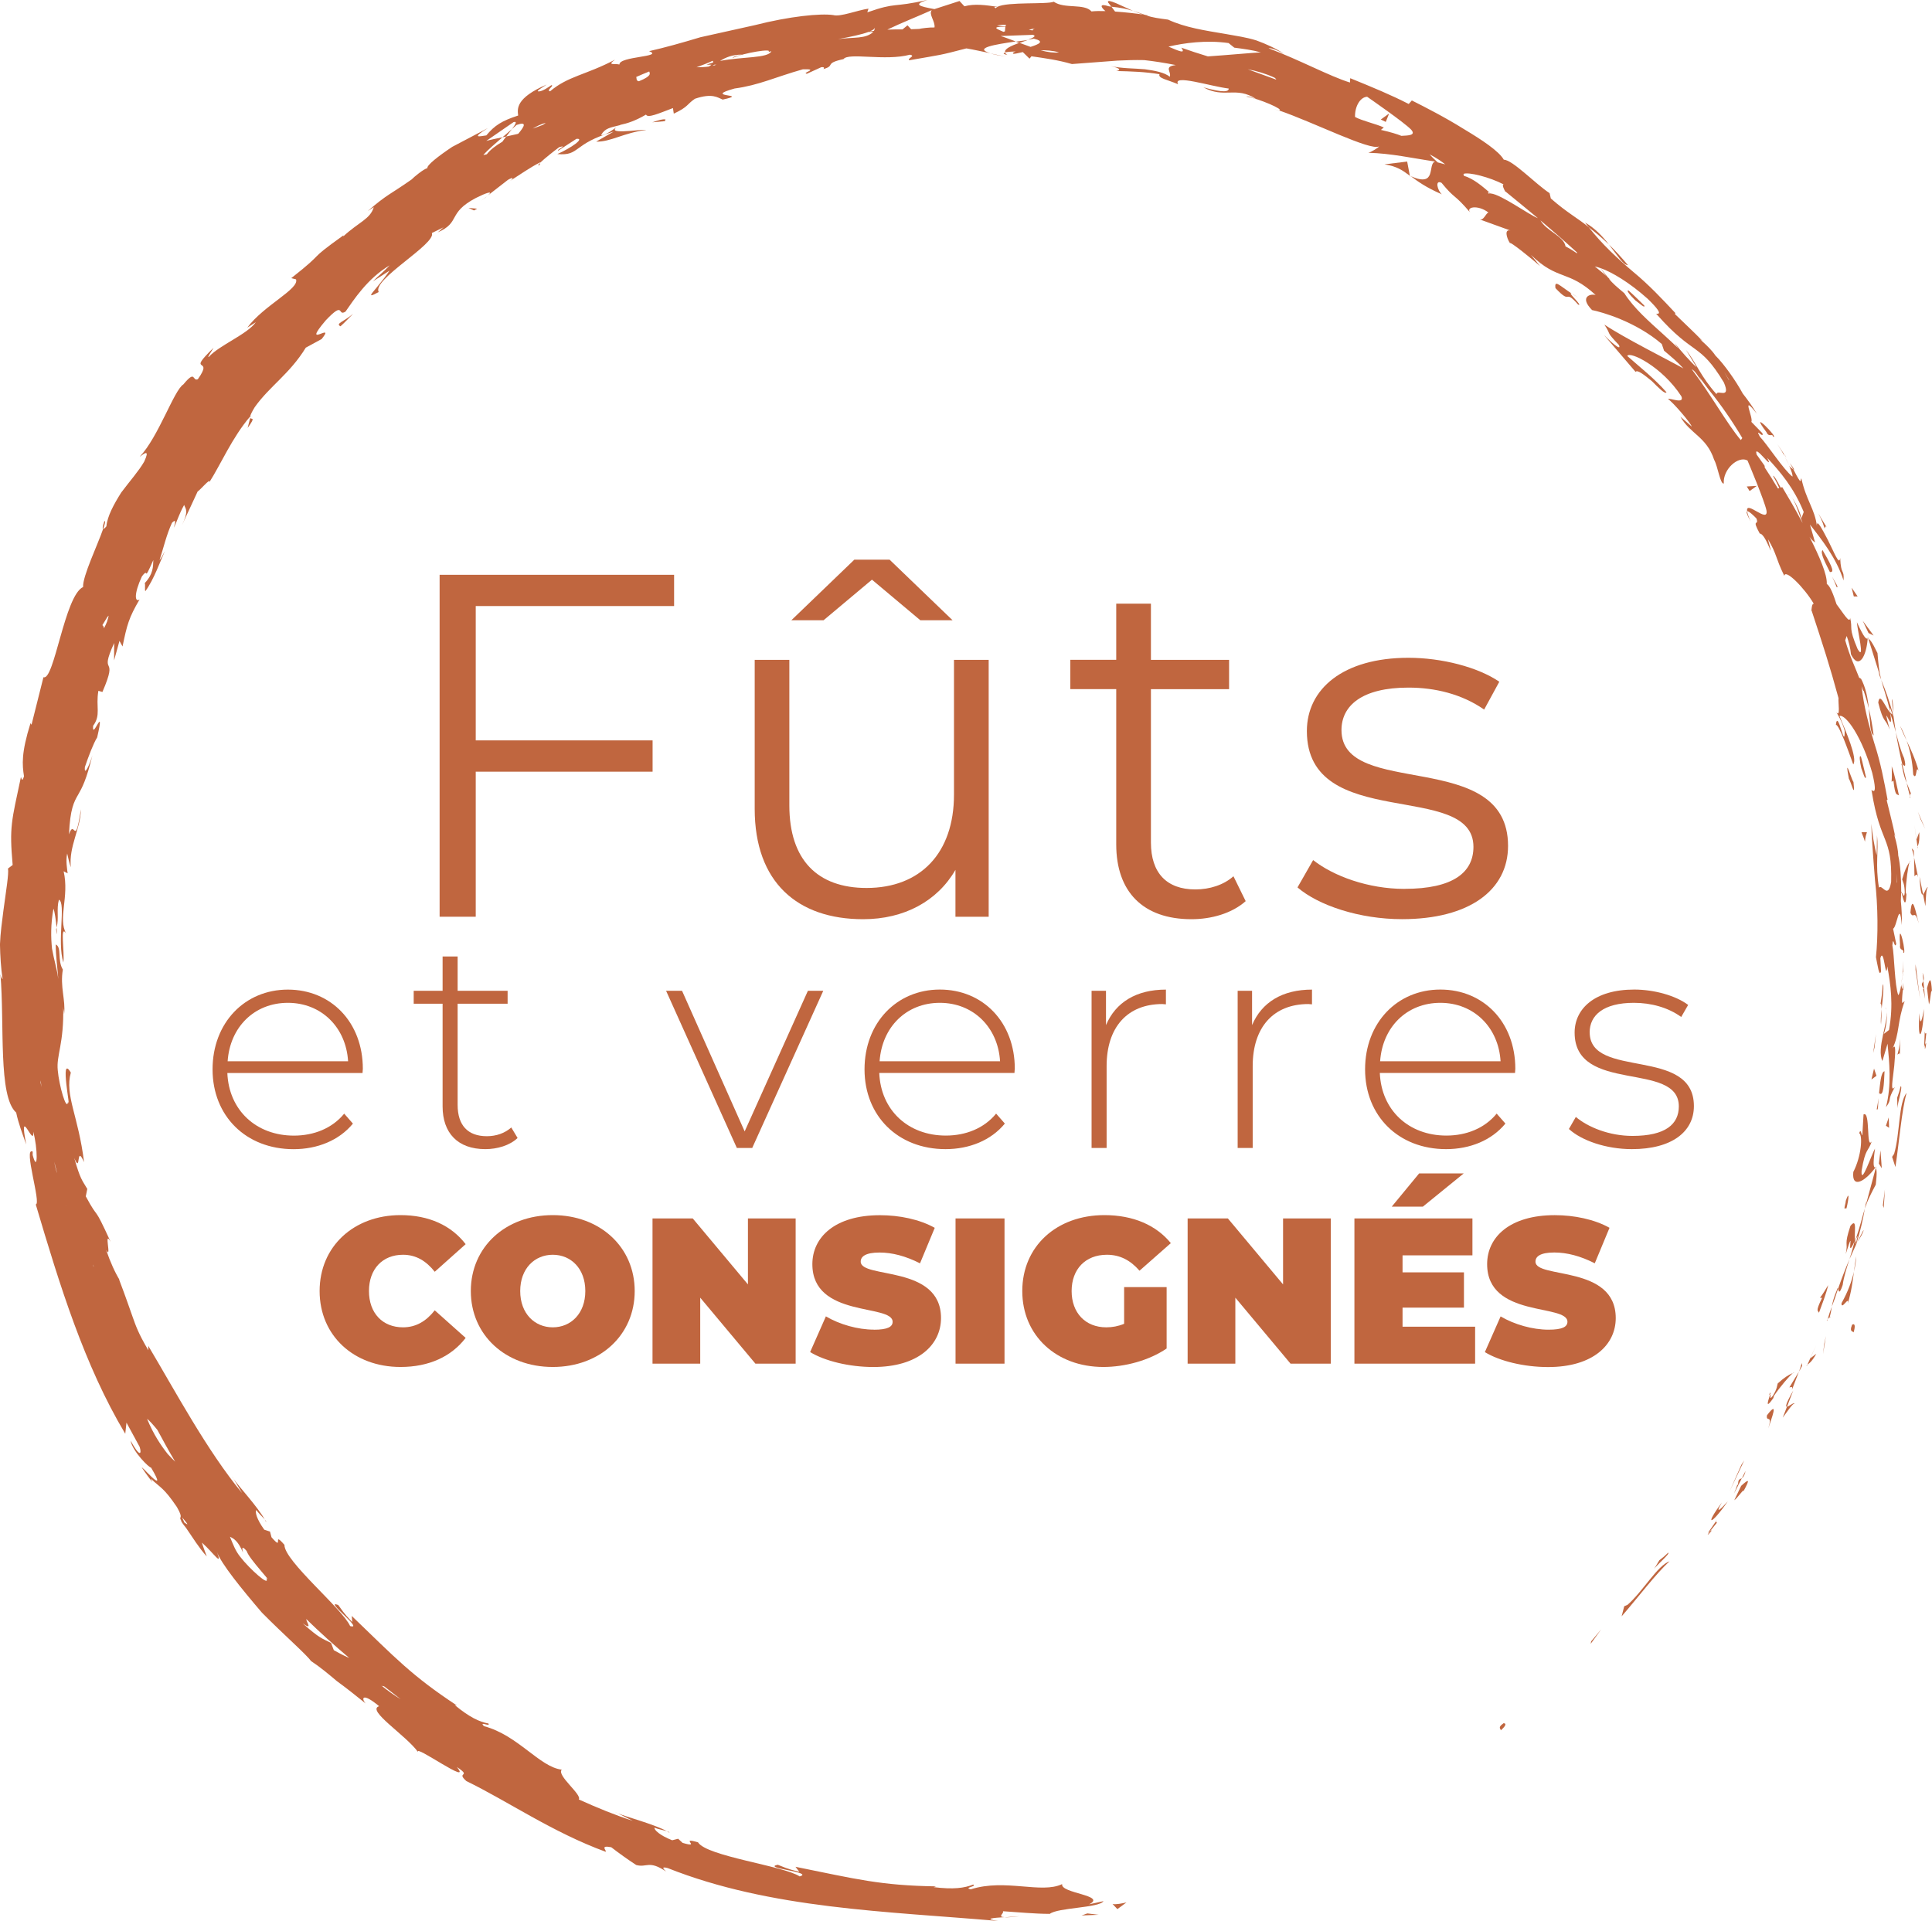 <?xml version="1.0" encoding="UTF-8"?><svg id="Calque_1" xmlns="http://www.w3.org/2000/svg" viewBox="0 0 460 457.46"><defs><style>.cls-1{fill:#c0663f;}</style></defs><polygon class="cls-1" points="155.38 176.3 113.27 176.3 113.27 144.31 160.5 144.31 160.5 136.87 104.67 136.87 104.67 218.29 113.27 218.29 113.27 183.75 155.38 183.75 155.38 176.3"/><path class="cls-1" d="m179.69,157.11v35.48c0,17.56,10.24,26.29,25.82,26.29,9.77,0,17.68-4.3,21.98-11.75v11.17h7.91v-61.18h-8.26v32.1c0,13.96-8.03,22.22-20.82,22.22-11.63,0-18.38-6.63-18.38-19.66v-34.66h-8.26Z"/><polygon class="cls-1" points="207.61 138.03 219.12 147.69 226.8 147.69 211.8 133.26 203.42 133.26 188.42 147.69 196.09 147.69 207.61 138.03"/><path class="cls-1" d="m265.77,143.73v13.38h-10.93v6.98h10.93v36.99c0,11.28,6.4,17.8,17.91,17.8,4.77,0,9.65-1.4,12.91-4.3l-2.91-5.93c-2.33,2.09-5.7,3.14-9.07,3.14-6.86,0-10.58-3.96-10.58-11.17v-36.52h18.61v-6.98h-18.61v-13.38h-8.26Z"/><path class="cls-1" d="m334.4,211.66c-8.61,0-16.87-3.02-21.75-6.86l-3.72,6.51c5,4.3,14.77,7.56,24.89,7.56,15.94,0,25.24-6.86,25.24-17.45,0-23.5-39.66-11.05-39.66-27.57,0-5.82,4.88-10.12,15.94-10.12,6.28,0,12.68,1.51,18.03,5.23l3.61-6.63c-5.12-3.49-13.73-5.7-21.63-5.7-15.59,0-24.19,7.44-24.19,17.45,0,24.19,39.66,11.63,39.66,27.57,0,6.05-4.77,10-16.4,10Z"/><path class="cls-1" d="m50.61,254.64c0,11.11,7.96,19,19.29,19,5.66,0,10.83-2.08,14.13-6.09l-2.08-2.37c-2.87,3.51-7.24,5.23-11.97,5.23-8.96,0-15.49-6.02-15.85-14.91h32.19c0-.36.07-.72.07-1,0-11.11-7.6-18.86-17.85-18.86s-17.93,7.89-17.93,19Zm32.27-1.94h-28.68c.57-8.17,6.38-13.91,14.34-13.91s13.84,5.81,14.34,13.91Z"/><path class="cls-1" d="m123.24,270.98l-1.51-2.51c-1.51,1.36-3.58,2.08-5.81,2.08-4.59,0-6.96-2.65-6.96-7.46v-24.09h11.9v-3.08h-11.9v-8.17h-3.58v8.17h-6.88v3.08h6.88v24.45c0,6.31,3.58,10.18,10.18,10.18,2.8,0,5.81-.86,7.67-2.65Z"/><polygon class="cls-1" points="192.36 235.92 177.3 269.41 162.39 235.92 158.59 235.92 175.44 273.35 179.1 273.35 196.02 235.92 192.36 235.92"/><path class="cls-1" d="m241.62,254.49c0-11.11-7.6-18.86-17.85-18.86s-17.93,7.89-17.93,19,7.96,19,19.29,19c5.66,0,10.83-2.08,14.12-6.09l-2.08-2.37c-2.87,3.51-7.24,5.23-11.97,5.23-8.96,0-15.49-6.02-15.85-14.91h32.19c0-.36.07-.72.07-1Zm-32.19-1.79c.57-8.17,6.38-13.91,14.34-13.91s13.84,5.81,14.34,13.91h-28.68Z"/><path class="cls-1" d="m259.9,235.92v37.43h3.58v-19.5c0-9.25,4.95-14.77,13.26-14.77.29,0,.57.07.86.07v-3.51c-7.03,0-11.97,3.01-14.27,8.46v-8.17h-3.44Z"/><path class="cls-1" d="m294.68,235.92v37.43h3.58v-19.5c0-9.25,4.95-14.77,13.26-14.77.29,0,.57.07.86.07v-3.51c-7.03,0-11.97,3.01-14.27,8.46v-8.17h-3.44Z"/><path class="cls-1" d="m360.79,254.49c0-11.11-7.6-18.86-17.85-18.86s-17.92,7.89-17.92,19,7.96,19,19.29,19c5.66,0,10.83-2.08,14.12-6.09l-2.08-2.37c-2.87,3.51-7.24,5.23-11.97,5.23-8.96,0-15.49-6.02-15.85-14.91h32.19c0-.36.07-.72.07-1Zm-32.19-1.79c.57-8.17,6.38-13.91,14.34-13.91s13.84,5.81,14.34,13.91h-28.68Z"/><path class="cls-1" d="m378.49,245.82c0-4.02,3.23-7.03,10.54-7.03,4.02,0,8.1,1.08,11.26,3.37l1.65-2.87c-2.94-2.22-8.1-3.66-12.83-3.66-9.46,0-14.2,4.59-14.2,10.25,0,14.7,24.81,6.67,24.81,17.57,0,4.23-3.15,7.03-11.04,7.03-5.52,0-10.61-2.08-13.48-4.52l-1.65,2.87c2.94,2.72,8.82,4.8,14.99,4.8,9.54,0,14.77-4.16,14.77-10.25,0-14.27-24.81-6.31-24.81-17.57Z"/><path class="cls-1" d="m95.95,298.78c3.11,0,5.53,1.48,7.56,4.05l7.36-6.57c-3.41-4.45-8.74-6.92-15.51-6.92-11.11,0-19.26,7.46-19.26,18.08s8.15,18.08,19.26,18.08c6.77,0,12.1-2.47,15.51-6.92l-7.36-6.57c-2.02,2.57-4.45,4.05-7.56,4.05-4.84,0-8.1-3.36-8.1-8.64s3.26-8.64,8.1-8.64Z"/><path class="cls-1" d="m131.61,325.5c11.26,0,19.51-7.61,19.51-18.08s-8.25-18.08-19.51-18.08-19.51,7.61-19.51,18.08,8.25,18.08,19.51,18.08Zm0-26.72c4.3,0,7.75,3.26,7.75,8.64s-3.46,8.64-7.75,8.64-7.75-3.26-7.75-8.64,3.46-8.64,7.75-8.64Z"/><polygon class="cls-1" points="166.72 309 179.86 324.71 189.44 324.71 189.44 290.13 178.08 290.13 178.08 305.84 164.94 290.13 155.36 290.13 155.36 324.71 166.72 324.71 166.72 309"/><path class="cls-1" d="m208.05,316.61c-3.8,0-8.15-1.23-11.41-3.16l-3.75,8.5c3.46,2.12,9.29,3.56,15.06,3.56,10.72,0,16.1-5.33,16.1-11.66,0-12.74-19.12-9.29-19.12-13.43,0-1.19,1.09-2.17,4.49-2.17,3.01,0,6.22.84,9.63,2.57l3.51-8.45c-3.61-2.02-8.4-3.01-13.04-3.01-10.72,0-16.1,5.24-16.1,11.66,0,12.89,19.11,9.38,19.11,13.73,0,1.19-1.19,1.88-4.49,1.88Z"/><rect class="cls-1" x="227.51" y="290.13" width="11.66" height="34.58"/><path class="cls-1" d="m263.56,298.78c3.06,0,5.58,1.29,7.75,3.8l7.46-6.57c-3.51-4.3-8.99-6.67-15.81-6.67-11.41,0-19.56,7.46-19.56,18.08s8.15,18.08,19.31,18.08c5.09,0,10.87-1.53,15.06-4.4v-14.62h-10.12v8.74c-1.43.59-2.82.84-4.25.84-4.99,0-8.25-3.46-8.25-8.64s3.26-8.64,8.4-8.64Z"/><polygon class="cls-1" points="305.49 305.84 292.35 290.13 282.77 290.13 282.77 324.71 294.13 324.71 294.13 309 307.27 324.71 316.85 324.71 316.85 290.13 305.49 290.13 305.49 305.84"/><polygon class="cls-1" points="331.37 287.32 338.78 287.32 348.51 279.41 337.89 279.41 331.37 287.32"/><polygon class="cls-1" points="333.94 311.37 348.56 311.37 348.56 302.97 333.94 302.97 333.94 298.92 350.58 298.92 350.58 290.13 322.48 290.13 322.48 324.71 351.22 324.71 351.22 315.91 333.94 315.91 333.94 311.37"/><path class="cls-1" d="m365.59,300.41c0-1.19,1.09-2.17,4.49-2.17,3.01,0,6.22.84,9.63,2.57l3.51-8.45c-3.61-2.02-8.4-3.01-13.04-3.01-10.72,0-16.1,5.24-16.1,11.66,0,12.89,19.12,9.38,19.12,13.73,0,1.19-1.19,1.88-4.5,1.88-3.8,0-8.15-1.23-11.41-3.16l-3.75,8.5c3.46,2.12,9.29,3.56,15.06,3.56,10.72,0,16.1-5.33,16.1-11.66,0-12.74-19.11-9.29-19.11-13.43Z"/><path class="cls-1" d="m440.93,315.58c-.69,1.65.35,1.39.4,1.7.86-2.9-.64-1.72-.4-1.7Z"/><polygon class="cls-1" points="448.51 287.63 448.79 283.24 448.3 287.03 448.51 287.63"/><path class="cls-1" d="m450.5,275.47l.79,2.42c.89-5.9,1.5-13.6,2.66-17.64-1.95,2.32-1.55,9.79-2.97,14.5l-.48.72Z"/><path class="cls-1" d="m458.13,249.39c.1-.3.14-.42.21-.61.07-.6.16-1.41.31-2.81-.68.87-.19-3.23-.52,3.42Z"/><path class="cls-1" d="m458.34,248.78c-.24,2.92.68-1.86,0,0h0Z"/><path class="cls-1" d="m458.81,235.29l.47,3.87c.36-.79.49-4.23.72-2.94-.23-3.98-.59-3.16-1.19-.93Z"/><path class="cls-1" d="m457.76,231.63l.19,1.99c.15-.34.21-.87-.19-1.99Z"/><path class="cls-1" d="m458.36,237.85l-.41-4.23c-.25.55-.74.59.14,1.94-.44-.36-.02.49.27,2.29Z"/><path class="cls-1" d="m457.01,241.25c-.52,7.28.77,6.32,1.08-1.02-.34,2.14-.95,4.87-1.08,1.02Z"/><path class="cls-1" d="m451.77,263.87c.02-1.23,1.35-5.31.77-5.22-.22.92-.49,1.84-.83,2.74l.06,2.48Z"/><path class="cls-1" d="m458.43,215.77c.12-1.47.13-4.25.6-4.48-.34-.22-.77,1.36-1.16,1.67l.56,2.81Z"/><path class="cls-1" d="m457.87,212.96l-.84-4.19c.2,3.78.5,4.45.84,4.19Z"/><polygon class="cls-1" points="456.09 229.6 456.08 230.93 457.15 237.88 456.09 229.6"/><polygon class="cls-1" points="457.29 195.1 458.39 197.39 456.63 193.29 457.29 195.1"/><path class="cls-1" d="m456.83,183.61c-.79-2.85-1.89-5.19-2.88-7.28.8,2.28,1.38,4.78,1.58,8.11.94,1.65.56-2.61,1.3-.83Z"/><path class="cls-1" d="m452.39,172.81c.42,1.13.97,2.27,1.56,3.52-.44-1.21-.93-2.38-1.56-3.52Z"/><path class="cls-1" d="m456.96,198.16l-.65,1.77c.07.5.15,1.07.24,1.65.14-.35.56-1.03.41-3.42Z"/><path class="cls-1" d="m456.29,199.99l.02-.06c-.25-1.79-.42-3.03-.49-3.57.06.46.2,1.55.47,3.63Z"/><path class="cls-1" d="m456.61,201.99c-.02-.15-.04-.27-.06-.42-.06.17-.08.27.06.42Z"/><path class="cls-1" d="m456.86,219.89c-.68-2.46-1.57-7.54-2-2.55.74,1.73.99-1.13,2,2.55Z"/><path class="cls-1" d="m455.83,208.65c.23-.11.52-.95.86.26l-.96-4.74.1,4.48Z"/><path class="cls-1" d="m455.18,202.02c.21.71.43,1.42.55,2.14,0-.56-.03-1.11-.1-1.66l-.44-.48Z"/><path class="cls-1" d="m453.36,180.52c-.84-1.81-1.36-3.87-1.98-6.19.42,2.54.95,5.15,1.53,7.6.36.29,1.12,1.27.45-1.41Z"/><path class="cls-1" d="m454.87,189.97l-.12-.42c-.04.28-.03.49.12.42Z"/><polygon class="cls-1" points="444.72 151.68 444.68 152.1 444.85 152.13 444.72 151.68"/><path class="cls-1" d="m452.85,182.39c.32,1.9.69,3,1.12,4.04-.27-1.42-.64-2.9-1.06-4.49-.16-.13-.25-.14-.07.45Z"/><path class="cls-1" d="m450.44,166.47c.1,1.1.2,2.23.3,3.4.05-1.03,0-3.11-.3-3.4Z"/><path class="cls-1" d="m454.9,188.86l.08.28c.1-.66.01-.57-.08-.28Z"/><path class="cls-1" d="m454.9,188.86c-.28-.96-.62-1.7-.93-2.44.25,1.15.51,2.21.78,3.12.03-.25.09-.5.15-.69Z"/><path class="cls-1" d="m447.24,160.16l.67,1.71c-.51-2.02-.65-3.54-.89-6.36-1.34-2.77-1.83-3.27-2.16-3.37l2.7,8.59-.31-.56Z"/><path class="cls-1" d="m447.21,167.33c1.3,5.15,1.6,3.42,2.73,6.43-2.22-8.32,1.07,2.29.12-3.91.55,1.61.95,3.09,1.32,4.49-.22-1.51-.43-2.99-.64-4.46v.21s0,.04,0,.04h-.02c-.02.39-.06.52-.1.1-.02-.05-.05-.13-.06-.17-.14-.02-.28-.15-.42-.29-.4-2.49.14-.45.42.29.05.02.11.07.16.07v-.03c-.77-2.79-1.68-5.54-2.82-8.21.45,1.78,1.28,3.93,2.24,7.89-1.22-1.16-2.6-5.29-2.94-2.43Z"/><path class="cls-1" d="m453.51,212.5c-.15,1.76-.44.02-.73.14.32,1.19.95,4.2,1.13.36l-.17-.59c.06-2.71.59-6.09.89-7.13-.65.99-1.14,1.96-1.73,4.11.17.61.57,1.09.61,3.11Z"/><path class="cls-1" d="m454.63,205.28c.06-.09.12-.18.18-.28-.04-.12-.1,0-.18.28Z"/><path class="cls-1" d="m450.82,185.89c.43,4.04.87,3.07,1.31,3.51-.52-2.33-.94-4.67-1.72-6.94,0,1.23.09,2.45-.03,3.7l.44-.27Z"/><polygon class="cls-1" points="446.1 151.33 443.51 147.82 444.89 150.74 446.1 151.33"/><polygon class="cls-1" points="442.3 142.03 440.86 139.93 441.38 142.02 442.3 142.03"/><path class="cls-1" d="m263.8.54l.8,1.06c2.16.19,3.79.56,5.14.98-2.91-1.27-6.17-3.04-5.94-2.04Z"/><path class="cls-1" d="m120.53,32.51c.49-.63.94-1.23,1.36-1.77-.69.6-1.46,1.26-2.27,1.96l.91-.19Z"/><path class="cls-1" d="m387.6,63.13c-1.72-2.06-3.18-3.62-4.53-4.91,2.02,2.57,3.38,4.89,4.53,4.91Z"/><path class="cls-1" d="m24.85,124.1c-.43,1.24-.5,1.82-.3,1.88.45-1.26.63-2.02.3-1.88Z"/><path class="cls-1" d="m377.38,53c.33.41.59.73.9,1.12,1.54,1.2,3.07,2.44,4.8,4.1-1.49-1.9-3.35-3.93-5.7-5.22Z"/><path class="cls-1" d="m158.77,436.05l.59.32c.1-.1-.17-.2-.59-.32Z"/><path class="cls-1" d="m242.78,456.28c-.89.07-2.28.17-3.62.27.65.03,1.75-.04,3.62-.27Z"/><path class="cls-1" d="m424.73,108.08c1.13,1.65.26.21,0,0h0Z"/><path class="cls-1" d="m425.7,117.75c.27.03.52.21.76.48-.29-.32-.55-.54-.76-.48Z"/><path class="cls-1" d="m358.34,45.51l-.13-.11c.35.5.3.41.13.11Z"/><path class="cls-1" d="m425.99,110.83c-.31-.69-.69-1.46-1.14-2.29.21.42.55,1.11,1.14,2.29Z"/><path class="cls-1" d="m426.15,110.27c.34.6.61,1.07.86,1.52.27.14.23-.1-.86-1.52Z"/><path class="cls-1" d="m424.73,108.08c-.33-.49-.78-1.18-1.54-2.32.63.95,1.16,1.88,1.66,2.77-.16-.36-.2-.53-.12-.46Z"/><path class="cls-1" d="m99.58,417.27c.05.08.11.17.2.29-.06-.1-.13-.2-.2-.29Z"/><path class="cls-1" d="m182.88,12.41s.02-.02.04-.03c-.44.11-.88.22-1.28.33l1.25-.3Z"/><path class="cls-1" d="m147.08,431.81l-.64-.32c.14.1.36.2.64.32Z"/><path class="cls-1" d="m434.93,125.57l.23.38c-.09-.17-.17-.29-.23-.38Z"/><path class="cls-1" d="m434.42,125.84c.15-.16.11-.83.51-.27l-2.02-3.33c1.02,1.83,1.17,2.6,1.52,3.6Z"/><path class="cls-1" d="m433.94,130.97c-.65.68.66,3.01,1.97,5.7l-.21-.49c1.45.33-.17-2.46-1.77-5.21Z"/><path class="cls-1" d="m436.21,137.29c.4.83.78,1.69,1.1,2.54.58.13-.34-1.07-1.1-2.54Z"/><path class="cls-1" d="m422.15,103.97c1.78.75-6.27-7.34-1.55-1.04.59,1.33,1.41.16,1.55,1.04Z"/><path class="cls-1" d="m387.75,69.17c-.63-.12.24,1.01,1.61,2.35,1.02.73,2.41,2.05,2.13,1.22-1.25-1.19-2.45-2.43-3.74-3.57Z"/><polygon class="cls-1" points="330.75 27.02 328.76 28.46 329.94 29.03 330.75 27.02"/><polygon class="cls-1" points="257.52 456.1 261.56 455.95 258.89 455.62 257.52 456.1"/><path class="cls-1" d="m264.89,453.37l1.15,1.22,2.17-1.59c-.88.2-2.59.58-3.32.37Z"/><path class="cls-1" d="m357.88,410.42c-1.43.99-.44,1.32-.56,1.61,2.22-1.93.37-1.75.56-1.61Z"/><polygon class="cls-1" points="378.73 391.42 381.25 387.97 378.86 390.82 378.73 391.42"/><path class="cls-1" d="m387.49,382.14l-.77.34-.62,2.4c3.82-4.38,8.35-10.39,11.42-13.1-2.82.88-6.4,7.23-10.02,10.36Z"/><path class="cls-1" d="m406.63,365.04c.24-.19.34-.27.49-.39.37-.46.86-1.07,1.73-2.15-1.01.36,1.53-2.75-2.22,2.54Z"/><path class="cls-1" d="m407.12,364.65c-1.73,2.27,1.53-1.17,0,0h0Z"/><path class="cls-1" d="m414.56,353.81l-1.64,3.43c.71-.46,2.61-3.22,2.13-2.04,1.89-3.39,1.17-2.9-.49-1.39Z"/><path class="cls-1" d="m415.61,350.25l-.88,1.74c.3-.2.63-.61.88-1.74Z"/><path class="cls-1" d="m413.83,353.65c-.18-.53-.27.39-.98,2.02l1.88-3.69c-.5.32-.92.1-.9,1.67Z"/><path class="cls-1" d="m409.97,357.77c-4.24,5.71-2.67,5.59,1.42-.28-1.4,1.58-3.33,3.51-1.42.28Z"/><path class="cls-1" d="m397.19,369.72c-.66.65-1.36,1.25-2.11,1.81l-1.25,2.07c.66-1,3.89-3.66,3.36-3.88Z"/><path class="cls-1" d="m425.47,334.97l-1.01,2.6c.87-1.14,2.33-3.42,2.83-3.37-.16-.35-1.34.71-1.82.76Z"/><path class="cls-1" d="m425.47,334.97l1.5-3.88c-1.81,3.21-1.91,3.92-1.5,3.88Z"/><polygon class="cls-1" points="414.61 348.8 411.84 355.06 415.31 347.71 414.61 348.8"/><polygon class="cls-1" points="434.05 322.45 434.74 318.16 434.34 319.99 434.05 322.45"/><path class="cls-1" d="m439.97,310.31c.84-2.76,1.16-5.26,1.44-7.49-.53,2.29-1.37,4.65-2.95,7.49-.09,1.84,1.83-1.86,1.5,0Z"/><path class="cls-1" d="m441.98,299.11c-.24,1.15-.39,2.37-.56,3.71.27-1.22.48-2.44.56-3.71Z"/><path class="cls-1" d="m432.47,322.34l-1.46,1.11c-.2.45-.43.96-.67,1.48.3-.21,1-.56,2.12-2.59Z"/><path class="cls-1" d="m430.96,323.49l.05-.04c.73-1.6,1.24-2.71,1.46-3.19-.19.41-.64,1.38-1.51,3.23Z"/><path class="cls-1" d="m430.34,324.93c-.14.11-.21.18-.17.37.06-.14.11-.24.17-.37Z"/><path class="cls-1" d="m420.71,337c-.3,1.81,1.4-.42.31,3.14.73-2.37,2.66-7.02-.31-3.14Z"/><path class="cls-1" d="m426.62,331.02l1.69-4.4-2.26,3.74c.25.03.93-.5.57.66Z"/><path class="cls-1" d="m428.31,326.62c.29-.46.55-.93.78-1.42l-.11-.63c-.2.69-.39,1.39-.67,2.05Z"/><path class="cls-1" d="m438.74,305.96c.26-1.93.9-3.89,1.61-6.12-.98,2.31-1.92,4.72-2.72,7.05.15.43.26,1.63,1.11-.93Z"/><path class="cls-1" d="m435.03,314.51l.12-.4c-.17.21-.28.39-.12.4Z"/><polygon class="cls-1" points="446.47 278.06 446.6 278.18 446.72 277.74 446.47 278.06"/><path class="cls-1" d="m437.34,307.22c-.74,1.73-1,2.83-1.19,3.91.52-1.31,1-2.72,1.48-4.25-.07-.19-.13-.25-.29.34Z"/><path class="cls-1" d="m442.16,295.84c.58-.82,1.64-2.55,1.53-2.95-.5.96-1,1.94-1.53,2.95Z"/><path class="cls-1" d="m435.64,313.62l-.08.27c.42-.49.31-.46.08-.27Z"/><path class="cls-1" d="m435.64,313.62c.27-.94.38-1.72.51-2.49-.4,1.07-.74,2.08-.99,2.98.15-.19.33-.37.48-.49Z"/><path class="cls-1" d="m446.43,273.5c-.81,1.38-3.37,8.99-3.2,5.32.93-5.58,1.54-4.4,2.42-7.03-1.39,2.09-.26-7.38-1.95-6.42l-.29,4.94c-.24.04-.31-1.78-.75-.48.86.49.57,5.4-1.4,9.24-.42,4.13,2.85,2.22,5.22-1.01-.32-.2-.64-.29-.05-4.56Z"/><path class="cls-1" d="m444.32,286.65l.03-.62-.34,1.75c.64-1.93,1.31-3.25,2.6-5.69.35-2.98.2-3.64-.01-3.9l-2.28,8.47Z"/><path class="cls-1" d="m440.58,291.9c-1.63,4.91-.47,3.65-1.12,6.71,2.53-8-.32,2.44,2.15-3.15-.4,1.61-.84,3.04-1.26,4.38.61-1.35,1.22-2.68,1.81-4l-.12.17v.04s-.02-.01-.02-.01c-.22.31-.33.4-.13.03.01-.05.03-.13.04-.17-.1-.09-.15-.27-.2-.46.97-2.25.35-.29.2.46.03.04.05.12.09.14l.02-.03c.83-2.7,1.51-5.43,1.97-8.23-.56,1.7-1,3.89-2.29,7.65-.39-1.59.63-5.71-1.14-3.53Z"/><path class="cls-1" d="m421.15,332.17c.19-.19.24-.15.31-.13.16-.52.19-.74-.31.13Z"/><path class="cls-1" d="m426.83,326.96c.1-.04.19-.09.3-.13.04-.12-.08-.06-.3.13Z"/><path class="cls-1" d="m426.83,326.96c-1.05.47-1.96,1.01-3.57,2.47-.18.59-.1,1.2-1.12,2.88-1.05,1.37-.37-.21-.67-.27-.35,1.15-1.42,3.94.74.89l.17-.57c1.47-2.19,3.67-4.7,4.46-5.39Z"/><path class="cls-1" d="m433.34,309.03h.5c-1.76,3.55-.89,2.99-.76,3.57.79-2.18,1.67-4.33,2.21-6.6-.64,1.02-1.2,2.06-1.96,3.03Z"/><polygon class="cls-1" points="447.35 277.06 448.04 278.18 447.74 273.94 447.35 277.06"/><polygon class="cls-1" points="449.03 268.06 449.78 268.55 449.7 266.07 449.03 268.06"/><path class="cls-1" d="m116.16,46.58l-1.57,1.22c.76-.54,1.23-.92,1.57-1.22Z"/><path class="cls-1" d="m128.48,39.3l.13-.51c-.5.48-.66.74-.13.51Z"/><path class="cls-1" d="m241.85,9.93l.84.32c.73-.27,1.41-.52,2.04-.74-.88.13-1.86.27-2.89.42Z"/><path class="cls-1" d="m235.8,12.72c.85.25,2.07.51,3.79.79l-3.79-.79Z"/><path class="cls-1" d="m59.58,99.5l-.62,2.4c2.11-2.89.81-1.9.62-2.4Z"/><path class="cls-1" d="m444.96,168.7c.32,3.17.22,5.78,1.15,6.41-.33-2.59-.72-4.64-1.15-6.41Z"/><path class="cls-1" d="m63.02,361.81l.31.57c.13-.03-.04-.25-.31-.57Z"/><path class="cls-1" d="m453.11,231.46c.06,1.95.1.31,0,0h0Z"/><path class="cls-1" d="m448.85,239.91c.2.17.32.44.37.79-.07-.41-.17-.73-.37-.79Z"/><path class="cls-1" d="m431.29,145.33l-.05-.16c.03.6.03.49.05.16Z"/><path class="cls-1" d="m452.7,234.38c.11-.73.2-1.56.26-2.48-.05.45-.13,1.2-.26,2.48Z"/><path class="cls-1" d="m453.13,234c-.03.68-.06,1.2-.08,1.7.15.25.24.04.08-1.7Z"/><path class="cls-1" d="m453.11,231.46c-.01-.57-.03-1.38-.05-2.71.02,1.11-.02,2.15-.09,3.15.06-.38.11-.54.14-.44Z"/><path class="cls-1" d="m13.47,220.9c-.03.13-.07.24-.11.4.27,1.9.25,1.07.11-.4Z"/><polygon class="cls-1" points="335.7 41.96 335.9 42.03 335.68 41.86 335.7 41.96"/><path class="cls-1" d="m329.64,39.13c2.97.47,4.31,1.42,6.04,2.73l-.64-3.39-5.4.66Z"/><path class="cls-1" d="m451.96,203.72c-.04-2.72-1.62-6.67-.69-4.42-.58-2.94-1.38-5.84-2.06-8.76l.21-.12c-.81-4.35-1.65-8.83-3.11-13.31-1.34-4.33-2.54-8.82-3.08-13.71.14.39.25.78.45,1.12l.05-.04c.43,1.29.84,2.64,1.22,4.21-.23-2.34-.69-4.99-1.95-7.27.01.1.02.18.03.27-.19-.33-.31-.41-.3-.13-.91-2.44-2.23-5.01-3.4-9.1l.36-1.02c.49,1.34.88,2.86,1.02,4.39,1.91,3.81,3.69.35,3.97-3.75-.39,0-.71.1-2.56-3.92.06,1.64,2.04,9.65.16,6.37-2.27-5.35-1.09-4.66-1.78-7.42-.03,1.63-1.74-1.3-3.23-3.23-.75-2.33-1.51-4.33-2.32-4.84.11-2.29-1.79-6.58-4.03-11.05-.03-.06-.06-.12-.09-.17.4.57.84,1.04,1.33,1.34l-1.22-4.25c2.78,3.54,6.3,7.99,8,13.31.19-2.84-.63-1.11-.8-5.36-.23,1.99-1.44-1.37-2.94-4.3-1.41-2.7-2.73-5.19-2.6-3.27-.47-4.01-2.59-6.21-3.71-11.4-.32.38.23,2.03-1.9-2.13-.22-.11-.63-.45-.88-.67-.06-.12-.09-.17-.14-.28l.09.24c-.16-.14-.19-.15.04.09.43,1.03.74,1.9.68,2.35-2.02-1.5-6.01-7.68-7.77-9.51-1.31-2.42,1.03.7.61-.82l-2.64-2.71c.6-.84-2.66-7.08,1.32-1.91-1-1.69-2.14-3.28-3.35-4.82-1.67-3.06-4.42-6.98-6.52-9.06-1.54-2.34-5.08-4.88-3.04-3.44-2.13-2.22-4.42-4.3-6.61-6.45l.12-.22c-3.1-3.32-6.3-6.73-10.03-9.81-3.69-3.13-7.34-6.48-10.61-10.64-2.33-1.98-5.19-3.46-9.02-6.85l-.29-1.26c-3.3-2.14-8.84-7.96-10.9-7.96-1.17-2.05-5.18-4.71-9.58-7.34-4.36-2.73-9.21-5.21-12.32-6.77l-.74.84c-4.24-2.17-8.47-3.92-13.93-6.14l-.06,1.03c-4.84-1.49-11.86-5.33-19.39-8.16.63-.15,2.51.65,3.78,1.37-2.06-1.35-4.33-2.38-6.66-3.23-2.37-.75-4.89-1.1-7.33-1.54-4.92-.83-9.69-1.54-13.71-3.42-2.15-.3-3.71-.46-5.15-1.01.2.03.38.04.54.04-.22-.04-.54-.1-.88-.16-.92-.31-1.91-.65-2.88-.99.86.37,1.68.7,2.41.91-1.65-.25-4.18-.54-6.66-.71l-.88-1.18c-.2-.02-.36-.04-.57-.06-2.36-.77-2.01.16-.84,1.13-1.26-.04-2.41-.02-3.32.08-1.74-1.98-6.46-.53-8.98-2.31-1.62.69-10.95-.04-13.41,1.21-2.71-.39-5.43-.8-7.87-.12l-1.17-1.26-5.97,1.93c-3.65-.68-5.21-1.09-1.61-2.2-8.68,1.97-7.14.44-14.37,2.97l.28-.88c-2.64.37-6.71,2.02-8.38,1.53-3.05-.45-10.41.29-18.69,2.4-4.16.93-8.6,1.91-12.96,2.88-4.26,1.29-8.44,2.46-12.2,3.31,3.64,1.41-7.14,1.19-7.07,3.18-1.06-.29-3.12.33-1.03-1.16-6.96,3.67-11.19,3.9-15.48,7.54-1.07-.17,1.17-1.45.29-1.45-.53.37-2.07,1.47-2.97,1.48-.89,0,.84-.91,1.88-1.64-7.41,3.22-7,5.77-6.8,7.38-3.88,1.26-5.61,2.35-7.58,4.73-1.49.2-3.84.85.38-1.74-1.24.65-5.03,2.64-8.5,4.47-3.28,2.19-6.15,4.43-5.9,5.06-.91.21-3.25,2.14-3.75,2.69-5.09,3.59-5.85,3.51-10.46,7.54l1.43-.93c-.82,2.85-3.63,3.58-7.24,6.94v-.22c-9.24,6.62-3.61,3.26-12.4,10.18l1.13.29c.84,2.29-7.73,6.22-11.61,11.5l2.04-1.3c-2.02,2.88-8.71,5.5-11.14,8.21-.63.5.52-1.17,1.08-2.12-6.79,6.62.29,1.8-3.75,7.49-1.37.58-.43-2.42-3.44,1.23-2.23,1.36-5.92,12.5-10.4,17.23,1.23-.91,2.43-1.8,1.07,1.16-1.22,2.15-3.48,4.7-5.47,7.36-1.75,2.79-3.32,5.64-3.53,8.05-.41.5-.65.64-.78.61-1.22,3.63-4.93,11.31-4.77,13.84-4.4,2.03-6.87,22.45-9.44,21.48l-2.84,11.32-.24-.38c-2.23,7.15-1.98,9.9-1.55,12.64-.49,1.65-.59.36-.73.19-2.25,10.63-2.78,11.74-1.97,20.94l-1.11.84c.22,1.26-.44,5.14-1.1,10.08-.3,2.47-.71,5.2-.81,7.98.05,2.79.23,5.63.62,8.29-.12-.1-.33-.32-.51-1.17,1.01,11.91-.59,29.1,3.75,32.94.54,2.58,1.5,5.08,2.39,7.59-1.95-9.99,1.97,1.16,1.67-3.03,1.09,3.81,1.14,10.27-.14,5.53l.02-.79c-2.35-1.36,2.1,12.49.72,12.56,5.7,19.23,11.54,38.27,21.31,54.62l.29-2.66,3.14,5.78c.53,1.69.1,2.65-2.16-1.49.47,2.61,4.48,6.53,4.87,6.42,4.72,7.9-3.58-1.99-1.97.32.69,1.09,1.51,2.08,2.26,3.13l-.34-.81c2.32,2.22,3.03,2.07,6.2,6.74,1.79,3.11.27,2.06,1.03,3.25-.09.06.14.48,1.2,1.8,1.57,2.29,3.03,4.67,4.89,6.74-.39-1.11-.83-2.17-1.16-3.31,2.8,2.47,5,5.97,3.58,2.22.98,2.79,5.87,8.8,10.72,14.47,5.25,5.3,10.67,10.04,11.66,11.5,2.18,1.44,4.13,3.07,6.19,4.81,2.19,1.58,4.4,3.35,6.85,5.32-1.07-1.16-.94-2.8,3.2.64-3.16.93,6.43,6.93,9.29,10.95-1.21-2.12,13.18,8.3,9.19,3.51,3.76,2.5-.33,1.04,2.29,3.37,9.72,4.71,20.52,12.21,33.16,16.83.33-.27-1.53-1.63,1.33-1.08,1.93,1.49,3.91,2.9,5.94,4.23,2.57.7,3-1.24,7.14,1.57-.55-.52-1.36-1.3.35-.84,24.57,9.76,52.17,10.29,78.69,12.6-3.63-.53-1.23-.73,1.51-.91-1.79-.07,0-.92-.38-1.41,3.7.23,7.44.62,11.17.63,1.88-1.51,11.84-1.41,12.78-3.03l-3.43.76c4.36-2.18-6.89-2.6-6.41-4.82-4.95,2.38-13.53-1.37-21.75,1.24-1.85-.4,1.56-.67.57-1.13-2.09.83-4.67,1.2-9.39.62l.54-.19c-13.28-.21-18.94-1.73-33.46-4.66l.91,1.19c-3.12-.73-3.72-1.16-5.14-1.68-3.91.81,8.81,1.75,5.23,2.78-3.85-2.54-22.17-4.78-24.21-8.12-4.7-1.39,1.05,1.52-3.67.13l-1.06-.98-1.42.36c-3.01-1.19-4.29-2.46-4.22-3,.71.32,2.14.59,2.94.82-3.3-1.74-9.49-3.32-11.69-4.25l3.58,1.8c-4.17-1.35-8.5-3.12-12.85-5.09.85-1.13-5.36-5.76-4.05-7.09-5.31-.64-10.39-8.2-18.52-10.36-1.31-1.3,1.63.27,1.06-.63-2.16-.41-4.46-1.45-8.03-4.4l.54.12c-10.81-7.12-14.65-11.33-25.05-21.33l.12,1.45c-2.19-2.23-2.45-2.9-3.35-4.07-3.64-1.38,6.33,6.05,2.84,5.02-1.83-4.1-15.72-15.52-15.64-19.33-3.14-3.6.07,1.8-3.08-1.81l-.36-1.35-1.36-.45c-1.85-2.55-2.23-4.27-1.9-4.68.42.63,1.45,1.6,1.99,2.21-1.8-3.15-6.06-7.69-7.38-9.61l2,3.35c-8.35-10.09-15.85-24.17-22.33-35.05l.02,1.06c-2.49-4.18-3.06-6.06-3.76-7.99-.71-1.94-1.36-4.01-3.25-8.97l.23.32c-1.14-1.83-2.32-4.44-3.25-7.2,1.41,2.34-.7-5.09,1.05-1.97-4.37-9.57-2.55-4.59-5.92-10.85l.36-1.76c-1.24-2.12-1.64-2.23-3.11-7.37,1.69,4.1.33-3.55,2.34.99-1.34-11.02-4.65-15.95-3.15-21.32-2.82-4.79.19,9.7-.66,6.93-.34,2.51-2.16-3.95-2.45-7.48-.38-3.58,1.51-6.3,1.29-15.19.03.89.19.94.22,1.82.4-3.35-1.01-6.5-.3-10.61-1.38-2.28-.19-5.3-1.69-5.98-.02,2.74.41,5.48.6,8.21-.3-2.32-1.02-4.57-1.49-7.22-.27-2.64-.34-5.69.34-9.52.3.62.6,2.93.75,4.5.61-2.22-.08-4.34.55-6.63,1.73.75-.5,9.98,1.06,14.95.35-2.38-.89-9.39.68-6.86-2.05-3.66.78-8.71-.61-14.86l.95.49c-.12-.97-.48-2.99-.11-4.72.28,1.1.46,2.18.87,3.28-.52-4.96,2.32-9.14,2.4-13.81-1.45,9.64-1.5,1.98-2.84,5.97.28-6.09,1.18-7.73,2.2-9.48.96-1.69,1.95-3.51,3.38-9.34-.59,2.06-2.02,5.24-1.79,2.77.83-2.45,2.04-5.65,2.92-7.04,2-8.69-1.31,1.07-.96-2.76,1.92-2.64.58-4.4,1.25-8.33l.96.27c4.07-9.41-1.05-3.2,2.8-11.66l-.02,4.14,1.28-4.64.73,1.33c1.07-5.14,1.46-6.77,4.06-11.2-1.15.8-1.38-1.32.54-5.46,1.86-2.55.12,1.97,2.73-3.91-.06,1.59-.02,3.35-2.04,5.48.17.39-.04,1.55.13,1.94,2.03-2.71,3.68-7.45,4.66-9.55-.41.79-.91,1.73-1.27,2.16.95-2.97,1.66-6.09,2.97-8.92,1.08-1.08.75.07.42,1.19.87-1.67,1.13-3.01,2.47-5.43.34,1.02,1.15,1.3-.51,4.82l3.72-8.02c.6-.33,3.13-3.38,2.8-2.23,2.62-4.06,5.46-10.71,9.71-15.64.07-.37.35-1,1.07-2.19,3.53-5,8.35-7.94,12.17-14.19l3.77-2.05c3.56-4.4-5.12,2.77.98-4.45,4.61-4.86,2.71-.8,4.71-2.09,1.93-2.73,5.16-7.85,10.52-11.02-1.4,1.49-2.65,2.47-3.99,3.82l3.95-2.55c-3.27,4.82-6.52,7.19-2.58,5.1-1.67-2.96,13.77-11.48,12.66-14.06l2.81-1.37c-.72.51-.74.73-1.45,1.23,5.59-2.42,2.22-4.58,9.13-8.21,2.43-1.22,4.25-1.84,2.86-.61l4.78-3.71c1.29-.73,1.39-.38.48.26,2.39-1.5,4.69-3.16,7.2-4.43l-.02.1c.97-.95,3.35-2.83,4.54-3.71,2.29-.64-.93.77-.23.83l4.31-2.8c2.18-.23-1.33,2.22-4.54,3.62,5.5.49,3.51-2.44,13.41-5.34l-4.17,2.38c3.4.11,6.49-2.08,11.95-2.8-1.4-.2-10.99,1.5-6.17-1.2,1.55-.32,3.5-.91,6.1-2.44.38.92,3.02-.27,6.41-1.55l.2,1.33c3.55-1.67,3.05-2.21,5.04-3.55,4.14-1.4,5.41-.28,6.6.2,6.81-1.46-5.12-.43,2.84-2.64,5.8-.78,9.53-2.67,16.28-4.58,4.12-.12-.56.9.95,1.06l3.4-1.55c.88-.1.65.26.53.44,2.96-.83.04-1.34,4.77-2.37,1.14-1.63,9.99.53,15.81-1.05,1.49.31-.66.84-.18,1.33,8.08-1.42,6.92-1.08,13.63-2.83,1.91.32,3.81.77,5.71,1.15-4.18-1.23,1.21-2.1,6.05-2.8-1.48-.56-2.76-1.05-3.62-1.3l7.7-.28c.91.27.1.68-1.19,1.16.51-.09,1-.17,1.42-.24,2.69.64,1.2,1.32-.79,1.95-.87-.32-1.78-.64-2.67-.97-1.93.7-3.71,1.49-3.36,2.28.5-.12,1.44-.2,2.48-.22-.5.19-.82.37-.6.51.25.15,1.04-.1,2.3-.36l1.6,1.56.46-.56c3.24.46,6.47.92,9.64,1.85,3.45-.26,7.1-.54,10.84-.82,1.96-.1,4.05-.17,6.36-.12,2.27.25,4.75.63,7.53,1.18-2.97.36-.99,1.57-1.43,2.78-1.32-1.04-3.46-1.43-5.94-1.78-2.51-.23-5.41-.16-8.23-.77,2.96.6,2.19,1.1,1.4,1.19,3.46.08,6.93.18,10.32.76-.45.96,1.94,1.31,4.44,2.39-1.48-2.5,7.79.52,12.03,1.02.05.72-1.12,1.11-6.03-.29,5.03,2.77,7.73-.37,12.57,2.78-1.19-.41-1.79-.74-2.37-.57,2.92.4,9.37,3.22,7.78,3.28,8.18,2.8,21.91,9.74,23.85,8.57-.03.24-1.96,1.42-2.56,1.53,5.44.13,10.5,1.29,15.9,2.08-1.89.63.57,6.27-5.77,3.5,1.59,1.19,3.54,2.64,7.39,4.31-1.03-.86-1.74-3.57-.08-2.74,3.39,4.14,2.75,2.29,6.94,7.21-1.44-1.46,1.69-2.1,4.25-.12-.61,0-1.13,2.07-2.22,1.58l7.43,2.69c-1.43-.39-1.02,1.61-.07,3.07-.39-.84,5.56,3.98,7.13,5.4l-2.16-2.65c6.43,6.22,8.74,3.43,15.4,9.54-1.15-.39-4.02.37-.86,3.58,2.36.48,10.35,2.71,16.6,8.08l.54,1.59c1.6,1.34,3.22,2.68,4.61,4.23-3.67-2.07-14.01-7.22-18.82-10.44,1.88,2.84.05,1.24,3.48,4.88.72,1.73-2.54-1.34-3.56-2.39l7.52,8.78c.35-.65,2.11.75,3.87,2.19,1.58,1.58,3.16,3.2,3.48,2.66-2.77-3.2-6.17-5.85-9.34-8.65.53-1.23,8.28,2.5,12.88,9.6.84,2.03-2.9.25-3.16.68,1.01.56,5.44,5.72,5.63,6.53l-2.7-2.36c2.22,4.03,6.24,4.78,8.03,10.26.92,1.69,1.43,5.83,2.3,5.67-.25-3.48,3.53-6.69,5.65-5.49.28.66,4.05,9.62,4.51,11.88.56,3.32-5.06-2.64-4.59.2.39-.09,1.7,1.17,2.21,1.73.69,1.92-1.3-.23.79,3.59,1.56,0,3.71,8.1,1.94,1.32,2.2,3.7,1.7,4.25,3.91,8.77.12-1.84,4.78,2.81,7.01,6.63-.42-.1-.51.99-.55,1.52,2.78,8.45,4.27,12.99,6.44,20.95-.13.84.5,4.78-.52,3.31.54,1.07,1.29,2,1.98,4.45.09,5.04-1.64-5.41-2.09-1.43.83.1,2.87,6.01,4.13,9.44,1.12-1.38-1.89-8.17-3.27-11.53,1.52-.46,5.42,5.1,7.8,13.58,1.64,6.79-.58,3.18-.13,4.33,2.04,12.85,4.9,10.57,4.63,21.6-.73,4.39-2.19.36-2.9,1.38-.92-5.56-.04-8.68-.46-12.49l-.09,4.75c-.49-1.75-1.11-5.44-1.26-7.48-.02,1.81.37,7.26.87,13.5.73,6.23.74,13.29.22,18.27.38,1.77.77,4.84,1.21,3.39l-.16-3.17c.89-2.92,1.25,5.99,1.66,1.97.78,4.28,1.5,9.15.4,15.15l-1.36,1.02c.38-.09,1.08-3.87.83-5.58.35,2.56-2.47,9.04-1.04,11.94l1.22-4.12c.43,4.36,1,9.86-.38,15.12,1.64-2.23.06-1.24,2.15-4.82-1.23,1.51-.47-1.88-.17-5.07.25-2.96.47-5.69-.43-4.04,1.72-3.54,1.12-6.45,2.91-11.31-.46.14-.88,1.79-.44-2.74-.12-.21-.28-.7-.37-1.01.01-.13.02-.19.03-.31l-.05.25c-.06-.2-.08-.22-.02.09-.18,1.08-.38,1.94-.67,2.29-.88-2.29-.92-9.46-1.41-11.87.19-2.68.48,1.11.92-.35l-.75-3.61c.93-.37,1.52-7.2,2.08-.87.06-1.91-.04-3.81-.23-5.71.04-.58.06-1.21.07-1.85.04-.07.08-.08.13-.1-.05-.17-.08-.29-.12-.37.03-2.98-.2-6.33-.7-8.54Zm-40.24-113.21l-.13-.09c-1.66-2.81-1.08-1.81.13.09Zm-32-27.06c.39.08.83.21,1.32.38.48.7.95,1.36,1.41,1.88-.72-.63-1.67-1.42-2.73-2.26Zm-76.28-44.97c.25.17.38.33.43.48-2.21-.8-4.48-1.63-6.78-2.46,2.05.38,4.23,1.01,6.34,1.98Zm-10.9-8.21l1.34,1.08c2.13.28,4.27.55,6.32,1.12-2.53.13-7.63.62-12.61.96-2.22-.68-4.36-1.37-6.33-2.08,1.22,1.66-.8.7-3.05-.25,3.7-.86,8.97-1.61,14.34-.84Zm-46.69-3.02c-.31-.06-.62-.12-.9-.17l1.49-.33c-.36.11-.54.29-.59.5Zm-6.28-1.33c-.1.06-.15.2-.18.36-.54-.05-1.25-.1-2.05-.17.65-.18,1.41-.26,2.24-.19Zm-2.1-4.27c-.19.1-.35.21-.45.33-.07-.23-.75-.39.45-.33Zm-15.63.77c-.79.98.88,2.69.66,4.12-1.22-.04-3.12.21-3.67.35-.7.03-1.32.06-1.89.07l-.87-.93-1.18.97c-1.37.01-2.43,0-3.63.06,3.45-1.67,6.99-3.03,10.57-4.64Zm-13.54,4.23c.03.07-.06.35-.21.7-.32.04-.67.09-1.03.14.66-.27,1.1-.55,1.24-.84Zm-38.61,7.82c.09.13.13.27.08.43-.54.15-1.07.31-1.57.51h1.2c-.16.14-.37.29-.65.44-.88.12-1.87.17-2.91.17,1.46-.54,2.84-1.06,3.85-1.55Zm-17.58,4.88c-.72-.12-.48-.68-.63-1.02.98-.44,2.01-.87,3.1-1.31.17.49.64,1.07-2.47,2.33Zm-22.17,9.89c-.19.16-.42.33-.68.49-.76.3-1.58.6-2.43.89.9-.53,1.91-1.04,3.11-1.38Zm-7.66-.16c.94-.27.46.53-.39,1.66.4-.36.78-.7,1.1-.99,2.66-.92,1.78.46.42,2.08-.08.03-.15.06-.23.08-.87.2-1.77.4-2.65.59-.32.42-.64.84-.91,1.24-1.54.91-2.87,1.89-3.71,2.99-.43.14-.68.17-.83.15,1.06-1.16,2.84-2.72,4.55-4.19-1.59.33-2.97.61-3.85.87l6.51-4.49ZM24.37,148.87l1.26-2.06c.07-.02.15-.08.25-.21-.15.48-.14.75-.41,1.39.04-.06.07-.11.11-.17-.25.62-.53,1.23-.82,1.79-.05-.35-.17-.61-.39-.75Zm-10.77,130.49c-.22-.55-.45-1.39-.68-2.73.24.97.47,1.89.68,2.73Zm-3.89-22.09c.04.51.08,1.05.13,1.59-.06-.35-.12-.71-.17-1.11.01-.19.03-.35.04-.49Zm6.01,29.76c.03.08.06.15.09.23-.03-.08-.07-.15-.1-.23h.02Zm24.26,59.26c-1.69-2.14-3.44-4.74-4.96-8.43.47.29,1.52,1.49,2.44,2.61,1.34,2.5,2.74,5.05,4.25,7.59-.57-.56-1.14-1.14-1.72-1.77Zm3.9,16.23l-.53-1.23c1.92,2.24,1.24,1.72.53,1.23Zm35.6,30.42l-.66-1.72c-2.24-1.16-2.65-1.02-6.76-4.67,2.53,1.78.85-.36.85-1.03,3.28,3.2,6.7,6.28,10.23,9.26-.64-.26-1.58-.68-3.66-1.84Zm11.29,8.41c.4.2.57.22.61.14,1.33,1.05,2.67,2.09,4.02,3.12-1.49-.9-3.08-2.02-4.63-3.27Zm-32.91-31.69c-.18-.72-.43-1.78.72-.51.07.09.14.18.2.27.46,1.7,6.36,7.83,4.61,6.34,1.08,2.36-4.05-2.23-6.25-5.13-1.06-1.33-1.61-2.78-2.39-4.7.96.45,1.93,1.02,3.1,3.73Zm-35.61-68.11c-.03-.15-.06-.3-.09-.45.05.15.1.3.16.46-.02,0-.04,0-.07-.01ZM143.11,32.17c.95-1.69,2.22-1.78,4.48-2.37-1.19.68-3.34,2.5-4.48,2.37Zm26.53-16.48c.14-.09.29-.18.43-.28h.49c-.28.11-.59.2-.92.28Zm1.8-1.18c1.36-.84,2.89-1.52,5.3-1.5-1.25.3-1.96.35-2.36.81,2.75-1.26,9.89-2.38,8.54-1.45.24-.06.49-.12.74-.17-.77,1.71-6.86,1.26-12.22,2.31Zm28.08-5.19c3.07-.56,5.7-1.12,7.27-1.72h1.16c-1.98,1.74-4.41,1.17-8.43,1.72Zm39.85-2.98c-.05.31-.05.73-.1,1.13-.12.04-.24.07-.36.11-1.25-.58-3.33-1.23.46-1.23Zm8.42,5.62c1.3.02,2.77.04,4.35.52-1.04.14-2.6-.01-4.35-.52Zm74.84,15.9c-.09-2.39,1.16-4.73,2.88-4.82.6.42,8.81,6.1,10.45,7.8,1.28,1.42-.65,1.42-2.29,1.51-1.07-.43-2.46-.86-4.88-1.42l.69-.58c-1.95-.89-5.16-1.57-6.85-2.5Zm19.68,10.81c-.84-.78-1.52-1.43-1.94-1.92,1.83.95,2.74,1.62,3.74,2.39l-1.8-.47Zm12.06,7.43c.06-.23-.41-.71.54-.04-.21-.02-.4-.01-.54.04Zm.56-.03c-2.02-1.74-4.04-3.5-6.4-4.22l-.08-.44c1.2-.51,6.23.77,9.54,2.49-.42.14.1,1.14.36,1.62,3.07,2.51,5.51,4.51,7.82,6.44-2.24-.88-8.73-5.65-11.23-5.89Zm17.82,12.61c-.37-2.42-4.58-3.69-5.97-6.2,2.76,2.33,5.37,4.61,8.66,7.6.02.09.05.18.08.27-1.01-.69-1.97-1.28-2.77-1.67Zm13.98,11.13c-1.61-1.37-2.81-2.32-3.71-3.52.15.13.29.23.42.31-.16-.15-.4-.36-.64-.59-.56-.7-1.15-1.44-1.74-2.18,2.74.97,6.9,3.44,11.2,7.28,5.16,4.98,1.25,3.08,2.27,3.82,8.85,10,10.07,6.46,15.92,16.15,1.79,4.2-1.7,1.52-1.75,2.79-3.86-4.31-4.82-7.49-7.28-10.56l2.54,4.16c-1.39-1.24-3.96-4.1-5.22-5.79.19.31.47.73.83,1.23-1.09-1.07-2.25-2.1-3.36-3.13-3.61-3.26-7.15-6.33-9.48-9.98Zm16.09,18.13c.6.2,1.72,1.85,2.39,3.1-.2-.44-.42-.86-.64-1.28.76,1.01,1.55,2.06,2.37,3.15,2.89,3.55,5.69,7.65,7.89,11.39l-.35.49c-3.2-3.76-6.96-10.58-11.66-16.84Zm17.34,23.35c.03-.07.03-.19-.03-.41l-1.89-2.65c-.84-3.02,4.39,4.49,2.53.79,3.04,3.27,6.34,7.1,8.69,12.9l-.61,1.63c.28-.29-1.2-3.94-2.36-5.29.95,1.12,1.72,3.82,2.71,6.3-1.73-3.31-3.56-6.4-4.85-8.56l-.38.11c-.87-1.69-1.64-2.98-1.81-2.78.55.93,1.03,1.9,1.48,2.88l-.33.1c-1-1.7-2.04-3.33-3.15-5.01Zm31.46,98.94l-.06-.15c.11-3.18.06-2.05.06.15Z"/><path class="cls-1" d="m22,179.89c.09-.33.17-.63.21-.87-.07.3-.14.59-.21.87Z"/><path class="cls-1" d="m55.64,352.21l-.36-.6c.06.15.19.36.36.6Z"/><path class="cls-1" d="m304.44,26.35s.03,0,.04,0c-.42-.14-.83-.28-1.22-.4l1.18.41Z"/><path class="cls-1" d="m121.43,43.13c-.2.12-.4.26-.6.38.24-.13.43-.26.6-.38Z"/><path class="cls-1" d="m239.89,13.1c-.38-.19-.47-.38-.56-.57-.54.14-.56.33.56.57Z"/><path class="cls-1" d="m59.58,99.5l.12-.44-.13.16c-.02.13,0,.22.02.28Z"/><path class="cls-1" d="m416.83,124.16c-.55-1.18-.76-1.89-.85-2.39-.25.06-.12.67.85,2.39Z"/><path class="cls-1" d="m451.78,251.12c.21-.06.53-.62.56.04l.08-3.8c-.12,2.04-.4,2.74-.64,3.75Z"/><path class="cls-1" d="m452.34,251.16v.44c0-.19,0-.33,0-.44Z"/><path class="cls-1" d="m439.15,287.76l.49-.03c.61-2.5.69-4.32-.16-1.81-.03.61-.3,1.24-.33,1.85Z"/><path class="cls-1" d="m447.34,260.8l.08-.51c1.02,1.03,1.15-2.11,1.28-5.21-.89.22-1.03,2.82-1.36,5.72Z"/><path class="cls-1" d="m447.26,261.47c-.11.89-.24,1.8-.42,2.66.41.41.28-1.06.42-2.66Z"/><path class="cls-1" d="m452.4,225.08c-.21,1.4,1.07.87.73,1.66,1.07,1.54-1.32-9.31-.73-1.66Z"/><polygon class="cls-1" points="446.78 256.16 446.2 254.45 445.58 257.04 446.78 256.16"/><path class="cls-1" d="m448.25,234.42c-.04,1.54-.26,3.07-.5,4.59.18-.06.23.53.25,1.25.35-2.83.61-5.94.25-5.84Z"/><path class="cls-1" d="m447.86,243.99c.06-.8.16-2.52.13-3.72-.14,1.48-.24,2.88-.13,3.72Z"/><polygon class="cls-1" points="446.66 246.2 445.99 250.76 446.32 249.43 446.66 246.2"/><path class="cls-1" d="m443.17,182.92c.45,1.13.91,2.95,1.11,2.12-.41-1.63-.74-3.28-1.2-4.89-.45-.42-.33.95.09,2.77Z"/><path class="cls-1" d="m444.03,200.43c.12-1.37.25-1.48.48-2.28l-1.3.03c.3.75.62,1.49.82,2.25Z"/><path class="cls-1" d="m441.3,186.19c-.44-.43-2.25-6.88-1.08-.71.43.42,1.59,5.27,1.08.71Z"/><polygon class="cls-1" points="418.29 115.7 415.9 115.84 416.57 116.93 418.29 115.7"/><path class="cls-1" d="m374.22,69.91c-2.98-1.96-4.16-3.41-3.87-1.3,3.98,4.23,1.9-.04,5.4,3.92,1.36.55-2.86-3.24-1.52-2.62Z"/><path class="cls-1" d="m374.22,69.91c.46.29.97.6,1.56.96-.85-.58-1.28-.83-1.56-.96Z"/><path class="cls-1" d="m155.31,29.12l2.99-.27.16-.4c-.66-.14-1.49.13-3.15.67Z"/><polygon class="cls-1" points="111.55 49.51 112.85 50.11 113.61 49.69 111.55 49.51"/><path class="cls-1" d="m84.08,74.71c.29-.25.58-.52.88-.82-.29.25-.59.53-.88.82Z"/><path class="cls-1" d="m84.08,74.71c-2.28,1.95-4.27,2.31-3.02,2.99,1.01-.87,2.01-2,3.02-2.99Z"/></svg>